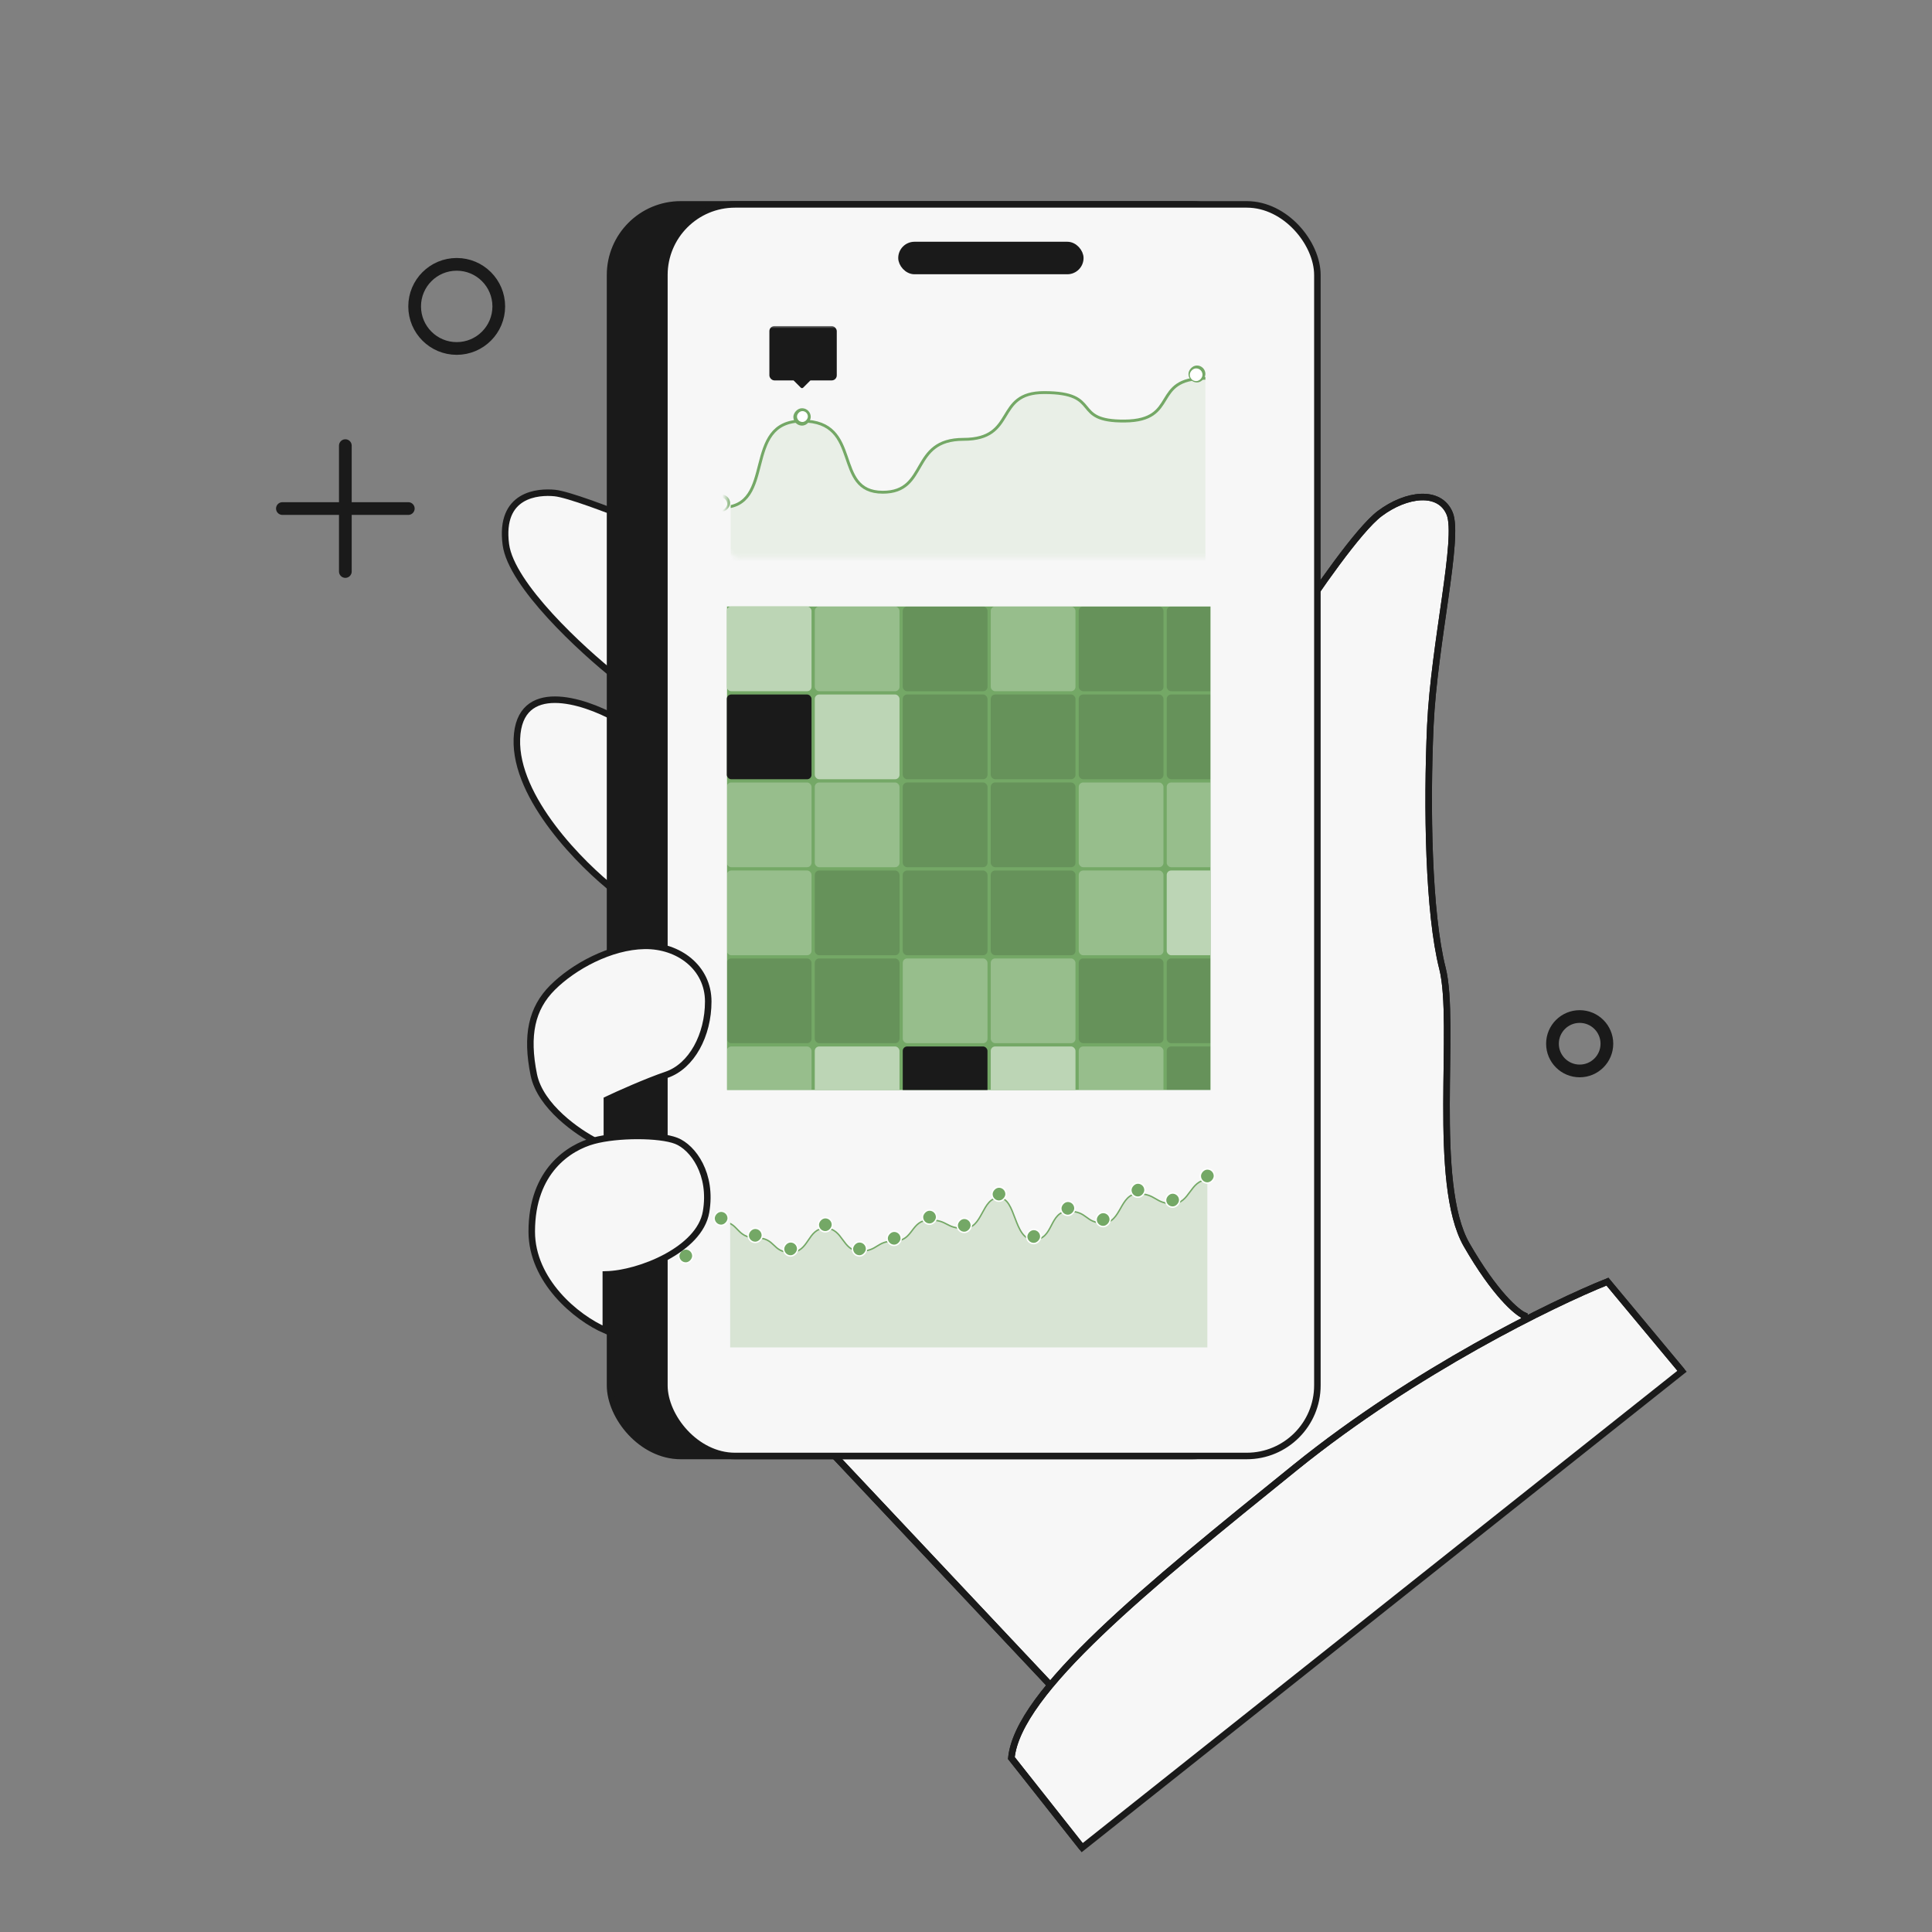 <svg width="456" height="456" viewBox="0 0 456 456" fill="none" xmlns="http://www.w3.org/2000/svg">
<rect x="0" y="0" width="456" height="456" fill="#808080" stroke="none"/>
<path d="M119.394 128.512C120.648 138.073 137.288 153.393 145.451 159.859L148.39 122.243C143.884 120.415 134.088 116.679 130.954 116.366C127.035 115.974 117.827 116.562 119.394 128.512Z" fill="#F7F7F7" stroke="#1A1A1A" stroke-width="1.539"/>
<path d="M121.996 174.38C121.494 188.323 137.28 204.162 145.236 210.339V169.512C137.699 165.324 122.499 160.436 121.996 174.38Z" fill="#F7F7F7" stroke="#1A1A1A" stroke-width="1.539"/>
<path d="M325.657 121.215C320.625 124.989 310.381 139.86 305.888 146.824L187.918 333.971L248.419 398.284L283.753 400.826L359.793 333.971V310.522C358.035 309.79 352.849 305.424 346.168 293.821C337.818 279.317 343.751 241.52 340.455 228.555C337.158 215.59 336.719 190.538 337.598 171.2C338.477 151.862 344.514 126.892 342.158 121.215C339.803 115.538 331.947 116.497 325.657 121.215Z" fill="#F7F7F7" stroke="#1A1A1A" stroke-width="1.539"/>
<path d="M325.657 121.215C320.625 124.989 310.381 139.86 305.888 146.824L187.918 333.971L248.419 398.284L283.753 400.826L359.793 333.971V310.522C358.035 309.79 352.849 305.424 346.168 293.821C337.818 279.317 343.751 241.52 340.455 228.555C337.158 215.59 336.719 190.538 337.598 171.2C338.477 151.862 344.514 126.892 342.158 121.215C339.803 115.538 331.947 116.497 325.657 121.215Z" stroke="#1A1A1A" stroke-width="1.539"/>
<path d="M379.398 302.498L397 323.643L255.417 436.095L238.705 414.943C240.272 399.275 270.563 374.729 305.815 346.266C334.017 323.496 366.621 307.6 379.398 302.498Z" fill="#F7F7F7" stroke="#1A1A1A" stroke-width="1.539"/>
<path d="M397 323.643L379.398 302.498C366.621 307.6 334.017 323.496 305.815 346.266C270.563 374.729 240.272 399.275 238.705 414.943L255.417 436.095" stroke="#1A1A1A" stroke-width="1.539"/>
<rect x="143.987" y="48.241" width="154.124" height="295.407" rx="16.674" fill="#1A1A1A" stroke="#1A1A1A" stroke-width="1.539"/>
<rect x="156.812" y="48.241" width="154.124" height="295.407" rx="16.674" fill="#F7F7F7" stroke="#1A1A1A" stroke-width="1.539"/>
<g opacity="0.24" clip-path="url(#clip0_325_81351)">
<path d="M276.769 284.103C280.868 284.103 280.868 278.503 284.967 278.503V318.027H-1.944V314.302C2.496 314.302 2.155 316.362 6.254 316.362C10.352 316.362 10.352 310.512 14.451 310.512C18.55 310.512 17.867 312.312 22.648 312.312C27.43 312.312 26.064 315.682 30.846 315.682C35.628 315.682 34.603 314.402 39.043 314.402C43.484 314.402 42.63 308.302 47.241 308.302C51.852 308.302 50.656 310.292 55.438 310.292C60.22 310.292 59.366 313.032 63.636 313.032C67.905 313.032 67.222 303.933 71.833 303.933C76.444 303.933 75.932 307.082 80.031 307.082C84.129 307.082 83.446 302.673 88.228 302.673C93.01 302.673 91.985 305.493 96.425 305.493C100.866 305.493 100.183 293.963 104.623 293.963C109.063 293.963 108.209 297.173 112.82 297.173C117.431 297.173 116.236 299.293 121.018 299.293C125.8 299.293 124.604 293.793 129.215 293.793C133.826 293.793 132.631 296.493 137.413 296.493C142.195 296.493 141.341 292.043 145.61 292.043C149.88 292.043 149.367 284.603 153.808 284.603C158.248 284.603 157.565 297.053 162.005 297.053C166.445 297.053 165.933 288.333 170.203 288.333C174.472 288.333 173.618 292.153 178.4 292.153C183.182 292.153 182.157 295.583 186.597 295.583C191.038 295.583 190.525 289.903 194.795 289.903C199.064 289.903 198.723 295.303 202.992 295.303C207.262 295.303 206.749 292.903 211.19 292.903C215.63 292.903 214.947 287.953 219.387 287.953C223.827 287.953 223.144 289.933 227.585 289.933C232.025 289.933 231.683 282.703 235.782 282.703C239.881 282.703 239.198 292.613 243.98 292.613C248.761 292.613 247.566 285.883 252.177 285.883C256.788 285.883 256.105 288.653 260.374 288.653C264.644 288.653 264.302 281.753 268.572 281.753C272.841 281.753 272.671 284.103 276.769 284.103Z" fill="#74A866"/>
</g>
<g clip-path="url(#clip1_325_81351)">
<path d="M284.967 278.504C280.868 278.504 280.868 284.104 276.769 284.104C272.671 284.104 272.841 281.754 268.572 281.754C264.302 281.754 264.644 288.654 260.374 288.654C256.105 288.654 256.788 285.884 252.177 285.884C247.566 285.884 248.761 292.614 243.98 292.614C239.198 292.614 239.881 282.704 235.782 282.704C231.683 282.704 232.025 289.934 227.585 289.934C223.144 289.934 223.827 287.954 219.387 287.954C214.947 287.954 215.63 292.904 211.19 292.904C206.749 292.904 207.262 295.304 202.992 295.304C198.723 295.304 199.064 289.904 194.795 289.904C190.525 289.904 191.038 295.584 186.597 295.584C182.157 295.584 183.182 292.154 178.4 292.154C173.618 292.154 174.472 288.334 170.203 288.334C165.933 288.334 166.445 297.054 162.005 297.054C157.565 297.054 158.248 284.604 153.808 284.604C149.367 284.604 149.88 292.044 145.61 292.044C141.341 292.044 142.195 296.494 137.413 296.494C132.631 296.494 133.826 293.794 129.215 293.794C124.604 293.794 125.8 299.294 121.018 299.294C116.236 299.294 117.431 297.174 112.82 297.174C108.209 297.174 109.063 293.964 104.623 293.964C100.183 293.964 100.866 305.493 96.425 305.493C91.985 305.493 93.01 302.674 88.228 302.674C83.446 302.674 84.129 307.083 80.031 307.083C75.932 307.083 76.444 303.934 71.833 303.934C67.222 303.934 67.905 313.033 63.636 313.033C59.366 313.033 60.22 310.293 55.438 310.293C50.656 310.293 51.852 308.303 47.241 308.303C42.63 308.303 43.484 314.403 39.043 314.403C34.603 314.403 35.628 315.683 30.846 315.683C26.064 315.683 27.43 312.313 22.648 312.313C17.867 312.313 18.55 310.513 14.451 310.513C10.352 310.513 10.352 316.363 6.254 316.363C2.155 316.363 2.496 314.303 -1.944 314.303" stroke="#74A866" stroke-width="0.342"/>
</g>
<rect x="0.171" y="-0.171" width="3.342" height="3.342" rx="1.671" transform="matrix(-1 0 0 1 278.616 281.747)" fill="#74A866" stroke="white" stroke-width="0.342"/>
<rect x="0.171" y="-0.171" width="3.342" height="3.342" rx="1.671" transform="matrix(-1 0 0 1 270.422 279.396)" fill="#74A866" stroke="white" stroke-width="0.342"/>
<rect x="0.171" y="-0.171" width="3.342" height="3.342" rx="1.671" transform="matrix(-1 0 0 1 262.219 286.336)" fill="#74A866" stroke="white" stroke-width="0.342"/>
<rect x="0.171" y="-0.171" width="3.342" height="3.342" rx="1.671" transform="matrix(-1 0 0 1 253.886 283.699)" fill="#74A866" stroke="white" stroke-width="0.342"/>
<rect x="0.171" y="-0.171" width="3.342" height="3.342" rx="1.671" transform="matrix(-1 0 0 1 286.809 276.062)" fill="#74A866" stroke="white" stroke-width="0.342"/>
<rect x="0.171" y="-0.171" width="3.342" height="3.342" rx="1.671" transform="matrix(-1 0 0 1 237.63 280.342)" fill="#74A866" stroke="white" stroke-width="0.342"/>
<rect x="0.171" y="-0.171" width="3.342" height="3.342" rx="1.671" transform="matrix(-1 0 0 1 229.429 287.716)" fill="#74A866" stroke="white" stroke-width="0.342"/>
<rect x="0.171" y="-0.171" width="3.342" height="3.342" rx="1.671" transform="matrix(-1 0 0 1 221.236 285.768)" fill="#74A866" stroke="white" stroke-width="0.342"/>
<rect x="0.171" y="-0.171" width="3.342" height="3.342" rx="1.671" transform="matrix(-1 0 0 1 212.891 290.769)" fill="#74A866" stroke="white" stroke-width="0.342"/>
<rect x="0.171" y="-0.171" width="3.342" height="3.342" rx="1.671" transform="matrix(-1 0 0 1 245.828 290.344)" fill="#74A866" stroke="white" stroke-width="0.342"/>
<rect x="0.171" y="-0.171" width="3.342" height="3.342" rx="1.671" transform="matrix(-1 0 0 1 196.645 287.57)" fill="#74A866" stroke="white" stroke-width="0.342"/>
<rect x="0.171" y="-0.171" width="3.342" height="3.342" rx="1.671" transform="matrix(-1 0 0 1 188.449 293.271)" fill="#74A866" stroke="white" stroke-width="0.342"/>
<rect x="0.171" y="-0.171" width="3.342" height="3.342" rx="1.671" transform="matrix(-1 0 0 1 180.101 290.07)" fill="#74A866" stroke="white" stroke-width="0.342"/>
<rect x="0.171" y="-0.171" width="3.342" height="3.342" rx="1.671" transform="matrix(-1 0 0 1 172.047 286.042)" fill="#74A866" stroke="white" stroke-width="0.342"/>
<rect x="0.171" y="-0.171" width="3.342" height="3.342" rx="1.671" transform="matrix(-1 0 0 1 163.708 294.938)" fill="#74A866" stroke="white" stroke-width="0.342"/>
<rect x="0.171" y="-0.171" width="3.342" height="3.342" rx="1.671" transform="matrix(-1 0 0 1 204.701 293.266)" fill="#74A866" stroke="white" stroke-width="0.342"/>
<g clip-path="url(#clip2_325_81351)">
<rect width="114.118" height="114.118" transform="translate(171.592 143.15)" fill="#74A866"/>
<rect x="171.54" y="143.15" width="20" height="20" rx="1.038" fill="#BCD5B5"/>
<g opacity="0.48">
<rect x="192.308" y="143.15" width="20" height="20" rx="1.038" fill="#BCD5B5"/>
</g>
<g opacity="0.16">
<rect x="213.075" y="143.15" width="20" height="20" rx="1.038" fill="#1A1A1A"/>
</g>
<rect x="171.54" y="163.92" width="20" height="20" rx="1.038" fill="#1A1A1A"/>
<rect x="192.308" y="163.92" width="20" height="20" rx="1.038" fill="#BCD5B5"/>
<g opacity="0.16">
<rect x="213.072" y="163.92" width="20" height="20" rx="1.038" fill="#1A1A1A"/>
</g>
<g opacity="0.48">
<rect x="171.54" y="184.685" width="20" height="20" rx="1.038" fill="#BCD5B5"/>
</g>
<g opacity="0.48">
<rect x="192.308" y="184.685" width="20" height="20" rx="1.038" fill="#BCD5B5"/>
</g>
<g opacity="0.16">
<rect x="213.075" y="184.685" width="20" height="20" rx="1.038" fill="#1A1A1A"/>
</g>
<g opacity="0.48">
<rect x="171.54" y="205.46" width="20" height="20" rx="1.038" fill="#BCD5B5"/>
</g>
<g opacity="0.16">
<rect x="192.308" y="205.46" width="20" height="20" rx="1.038" fill="#1A1A1A"/>
</g>
<g opacity="0.16">
<rect x="213.072" y="205.46" width="20" height="20" rx="1.038" fill="#1A1A1A"/>
</g>
<g opacity="0.16">
<rect x="171.54" y="226.219" width="20" height="20" rx="1.038" fill="#1A1A1A"/>
</g>
<g opacity="0.16">
<rect x="192.308" y="226.219" width="20" height="20" rx="1.038" fill="#1A1A1A"/>
</g>
<g opacity="0.48">
<rect x="213.075" y="226.219" width="20" height="20" rx="1.038" fill="#BCD5B5"/>
</g>
<g opacity="0.48">
<rect x="171.54" y="246.994" width="20" height="20" rx="1.038" fill="#BCD5B5"/>
</g>
<rect x="192.308" y="246.994" width="20" height="20" rx="1.038" fill="#BCD5B5"/>
<rect x="213.072" y="246.994" width="20" height="20" rx="1.038" fill="#1A1A1A"/>
<g opacity="0.48">
<rect x="233.84" y="143.15" width="20" height="20" rx="1.038" fill="#BCD5B5"/>
</g>
<g opacity="0.16">
<rect x="254.609" y="143.15" width="20" height="20" rx="1.038" fill="#1A1A1A"/>
</g>
<g opacity="0.16">
<rect x="275.377" y="143.15" width="20" height="20" rx="1.038" fill="#1A1A1A"/>
</g>
<g opacity="0.16">
<rect x="233.842" y="163.92" width="20" height="20" rx="1.038" fill="#1A1A1A"/>
</g>
<g opacity="0.16">
<rect x="254.609" y="163.92" width="20" height="20" rx="1.038" fill="#1A1A1A"/>
</g>
<g opacity="0.16">
<rect x="275.377" y="163.92" width="20" height="20" rx="1.038" fill="#1A1A1A"/>
</g>
<g opacity="0.16">
<rect x="233.84" y="184.685" width="20" height="20" rx="1.038" fill="#1A1A1A"/>
</g>
<g opacity="0.48">
<rect x="254.609" y="184.685" width="20" height="20" rx="1.038" fill="#BCD5B5"/>
</g>
<g opacity="0.48">
<rect x="275.377" y="184.685" width="20" height="20" rx="1.038" fill="#BCD5B5"/>
</g>
<g opacity="0.16">
<rect x="233.842" y="205.46" width="20" height="20" rx="1.038" fill="#1A1A1A"/>
</g>
<g opacity="0.48">
<rect x="254.609" y="205.46" width="20" height="20" rx="1.038" fill="#BCD5B5"/>
</g>
<rect x="275.377" y="205.46" width="20" height="20" rx="1.038" fill="#BCD5B5"/>
<g opacity="0.48">
<rect x="233.84" y="226.219" width="20" height="20" rx="1.038" fill="#BCD5B5"/>
</g>
<g opacity="0.16">
<rect x="254.609" y="226.219" width="20" height="20" rx="1.038" fill="#1A1A1A"/>
</g>
<g opacity="0.16">
<rect x="275.377" y="226.219" width="20" height="20" rx="1.038" fill="#1A1A1A"/>
</g>
<rect x="233.842" y="246.994" width="20" height="20" rx="1.038" fill="#BCD5B5"/>
<g opacity="0.48">
<rect x="254.609" y="246.994" width="20" height="20" rx="1.038" fill="#BCD5B5"/>
</g>
<g opacity="0.16">
<rect x="275.377" y="246.994" width="20" height="20" rx="1.038" fill="#1A1A1A"/>
</g>
</g>
<rect x="212.775" y="57.828" width="42.202" height="6.136" rx="3.068" fill="#1A1A1A" stroke="#1A1A1A" stroke-width="1.539"/>
<path d="M125.991 253.679C127.507 261.155 136.474 267.318 140.768 269.465H143.239V259.549C145.952 258.265 152.563 255.295 157.312 253.679C163.247 251.658 167.162 244.333 167.162 236.377C167.162 228.42 160.216 223.116 152.134 223.242C144.051 223.369 135.337 228.168 130.412 233.093C125.486 238.019 124.097 244.333 125.991 253.679Z" fill="#F7F7F7" stroke="#1A1A1A" stroke-width="1.539"/>
<path d="M125.505 290.691C125.505 302.209 135.904 311.01 142.989 314.038V300.803C150.873 300.632 165.1 294.976 166.643 286.062C168.186 277.149 163.558 270.807 159.615 269.264C155.673 267.722 145.731 267.722 140.075 269.264C134.418 270.807 125.505 276.292 125.505 290.691Z" fill="#F7F7F7" stroke="#1A1A1A" stroke-width="1.539"/>
<mask id="mask0_325_81351" style="mask-type:alpha" maskUnits="userSpaceOnUse" x="171" y="76" width="126" height="56">
<rect x="171.542" y="76.807" width="124.665" height="54.877" rx="3.078" fill="#B17BFF"/>
</mask>
<g mask="url(#mask0_325_81351)">
<g opacity="0.24" clip-path="url(#clip3_325_81351)">
<path d="M75.104 145.585C65.177 145.585 69.665 132.502 56.068 132.502C43.151 132.502 47.23 150.746 37.032 150.746C24.284 150.746 30.573 144.024 17.995 144.024C5.588 144.264 11.367 153.626 -1.041 153.626V159.868H284.504V89.293C271.586 89.293 278.385 99.255 265.468 99.375C252.55 99.495 260.415 92.654 246.431 92.654C234.534 92.654 240.142 103.696 227.395 103.696C214.647 103.696 219.237 116.179 208.359 116.179C196.332 116.179 203.76 99.375 189.322 99.375C174.884 99.375 183.419 119.779 170.286 119.779C156.519 119.779 163.997 108.977 151.25 108.977C137.312 108.977 146.651 120.619 132.383 120.619C116.456 120.619 126.265 134.422 113.177 134.422C100.09 134.422 106.423 126.621 94.141 126.621C81.223 126.621 87.759 145.585 75.104 145.585Z" fill="#BCD5B5"/>
</g>
<g clip-path="url(#clip4_325_81351)">
<path d="M284.504 89.293C271.586 89.293 278.385 99.255 265.468 99.375C252.55 99.495 260.415 92.654 246.431 92.654C234.534 92.654 240.142 103.696 227.395 103.696C214.647 103.696 219.237 116.179 208.359 116.179C196.332 116.179 203.76 99.375 189.322 99.375C174.884 99.375 183.419 119.779 170.286 119.779C156.519 119.779 163.997 108.977 151.25 108.977C137.312 108.977 146.651 120.619 132.383 120.619C116.456 120.619 126.265 134.422 113.177 134.422C100.09 134.422 106.423 126.621 94.141 126.621C81.223 126.621 87.759 145.585 75.104 145.585C65.177 145.585 69.665 132.502 56.068 132.502C43.151 132.502 47.23 150.746 37.032 150.746C24.284 150.746 30.573 144.024 17.995 144.024C5.588 144.264 11.367 153.626 -1.041 153.626" stroke="#74A866" stroke-width="0.68" stroke-linecap="round" stroke-linejoin="round"/>
</g>
<rect width="4" height="4" rx="2" transform="matrix(-1 0 0 1 284.504 86.266)" fill="#74A866"/>
<rect width="3" height="3" rx="1.5" transform="matrix(-1 0 0 1 283.82 86.952)" fill="white"/>
<rect width="4" height="4" rx="2" transform="matrix(-1 0 0 1 172.32 116.749)" fill="#74A866"/>
<rect width="3" height="3" rx="1.5" transform="matrix(-1 0 0 1 171.642 117.434)" fill="white"/>
<rect width="4.104" height="4.104" rx="2.052" transform="matrix(-1 0 0 1 191.355 96.353)" fill="#74A866"/>
<rect width="2.565" height="2.565" rx="1.283" transform="matrix(-1 0 0 1 190.674 97.031)" fill="white"/>
<rect x="189.291" y="87.42" width="3.078" height="3.078" rx="0.396" transform="rotate(45 189.291 87.42)" fill="#1A1A1A"/>
<rect x="181.594" y="76.961" width="15.904" height="12.826" rx="1.187" fill="#1A1A1A"/>
</g>
<path d="M66.654 120.03H96.366" stroke="#1A1A1A" stroke-width="3" stroke-linecap="round"/>
<path d="M81.51 134.89L81.51 105.178" stroke="#1A1A1A" stroke-width="3" stroke-linecap="round"/>
<circle cx="107.794" cy="72.32" r="9.928" stroke="#1A1A1A" stroke-width="3"/>
<circle cx="372.844" cy="246.347" r="6.421" stroke="#1A1A1A" stroke-width="3"/>
<defs>
<clipPath id="clip0_325_81351">
<rect width="112.633" height="39.524" fill="white" transform="matrix(-1 0 0 1 284.967 278.503)"/>
</clipPath>
<clipPath id="clip1_325_81351">
<rect width="112.633" height="39.543" fill="white" transform="matrix(-1 0 0 1 284.967 278.485)"/>
</clipPath>
<clipPath id="clip2_325_81351">
<rect width="114.118" height="114.118" fill="white" transform="translate(171.592 143.15)"/>
</clipPath>
<clipPath id="clip3_325_81351">
<rect width="112.047" height="70.094" fill="white" transform="matrix(-1 0 0 1 284.504 89.77)"/>
</clipPath>
<clipPath id="clip4_325_81351">
<rect width="112.047" height="76.816" fill="white" transform="matrix(-1 0 0 1 284.504 83.054)"/>
</clipPath>
</defs>
</svg>
